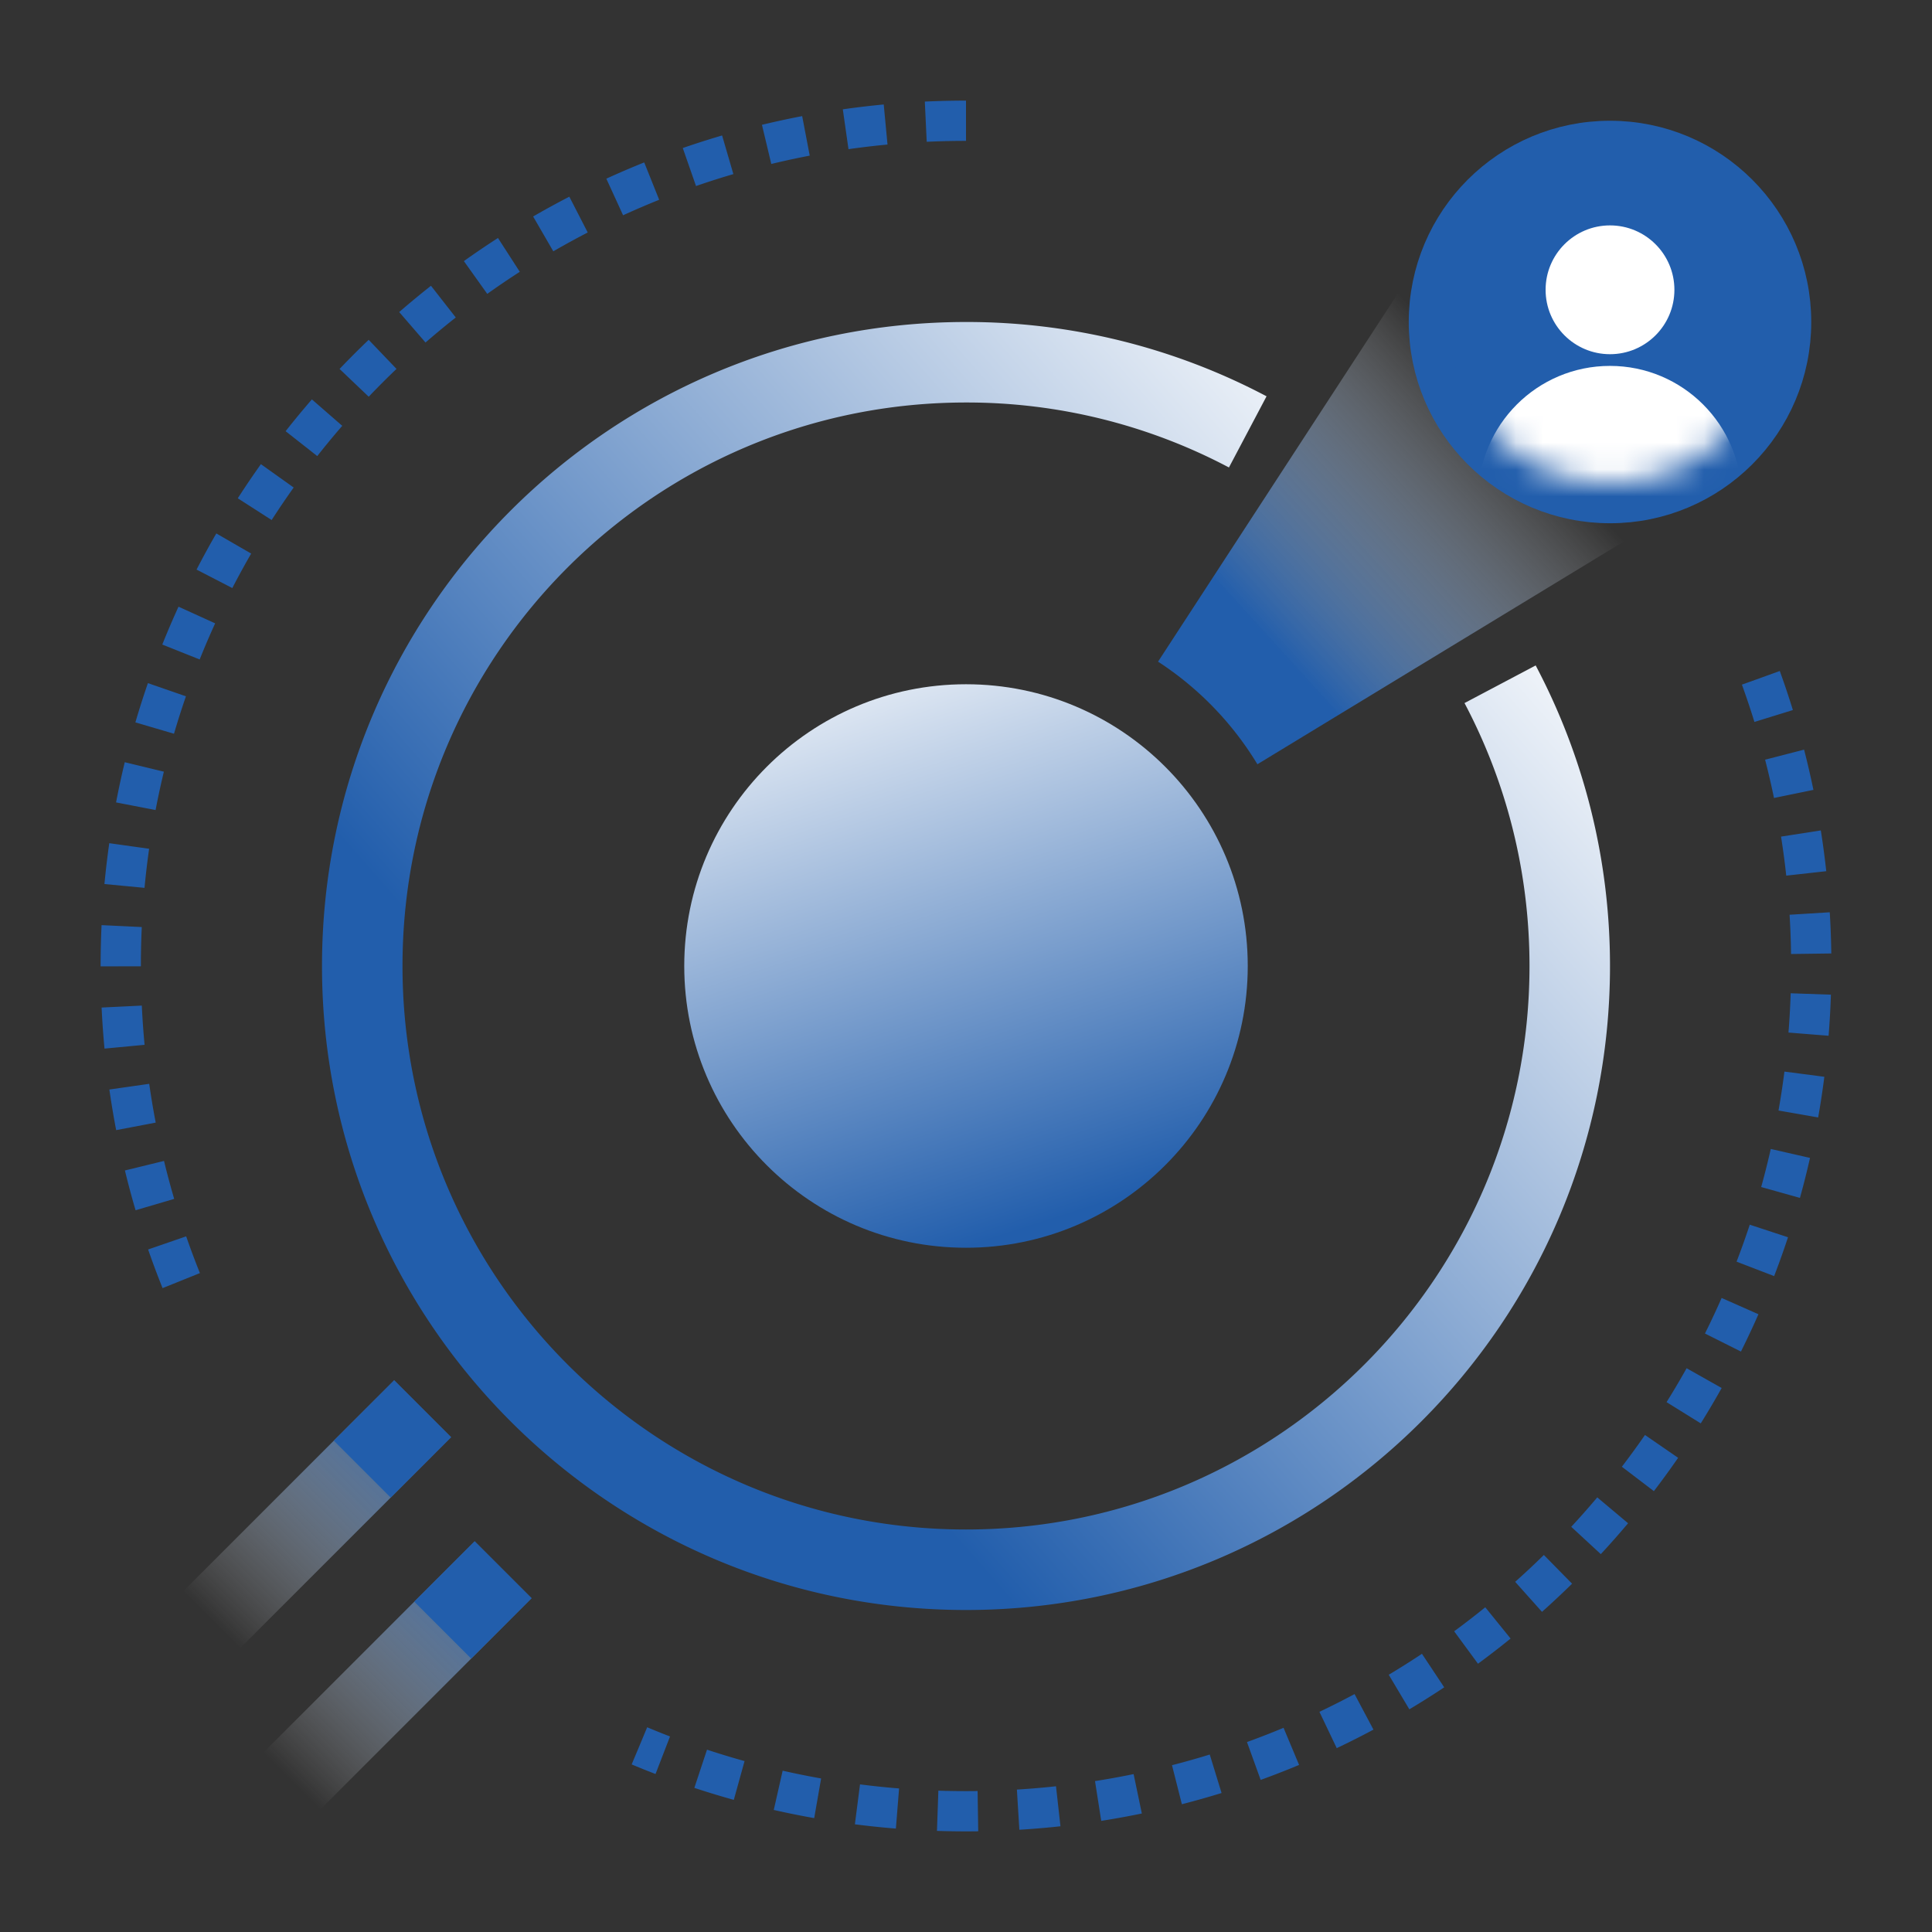 <svg width="72" height="72" fill="none" xmlns="http://www.w3.org/2000/svg"><rect width="100%" height="100%" fill="#333333" stroke="none"/><path d="M36 4.5c-2.72 0-5.358.345-7.875.992C14.539 8.99 4.5 21.322 4.5 36c0 4.591.982 8.953 2.748 12.886m58.374-23.625A31.441 31.441 0 0 1 67.5 36c0 17.397-14.103 31.5-31.5 31.5-4.315 0-8.426-.867-12.17-2.437" stroke="#225eac" stroke-width="1.5" stroke-dasharray="1.5 1.5"></path><path d="M46.5 16.095A22.402 22.402 0 0 0 36 13.5c-12.427 0-22.5 10.074-22.5 22.5S23.573 58.5 36 58.5c12.426 0 22.5-10.074 22.5-22.5 0-3.792-.939-7.365-2.596-10.5" stroke="url(#icon-service-24-customer-service-72_svg__a)" stroke-width="3"></path><circle cx="10.5" cy="10.5" r="10.5" transform="matrix(1 0 0 -1 25.5 46.5)" fill="url(#icon-service-24-customer-service-72_svg__b)"></circle><path fill-rule="evenodd" clip-rule="evenodd" d="M54.615 7.063a32.999 32.999 0 0 1 10.188 10.509L46.86 28.482a11.93 11.93 0 0 0-3.703-3.824l11.46-17.595Z" fill="url(#icon-service-24-customer-service-72_svg__c)"></path><circle cx="6" cy="6" r="6.75" transform="matrix(1 0 0 -1 54 18)" fill="#225eac" stroke="#225eac" stroke-width="1.5"></circle><mask id="icon-service-24-customer-service-72_svg__d" maskUnits="userSpaceOnUse" x="53" y="6" width="13" height="12" style="mask-type: alpha;"><circle cx="6" cy="6" r="6" transform="matrix(1 0 0 -1 54 18)" fill="#225eac"></circle></mask><g mask="url(#icon-service-24-customer-service-72_svg__d)"><circle cx="4.909" cy="4.909" r="4.909" transform="matrix(1 0 0 -1 55.09 23.454)" fill="#fff"></circle></g><circle cx="2.4" cy="2.4" r="2.4" transform="matrix(1 0 0 -1 57.6 13.2)" fill="#fff"></circle><path d="m10.5 66.75 8.25-8.25" stroke="url(#icon-service-24-customer-service-72_svg__e)" stroke-width="3"></path><path d="m16.499 60.75 2.25-2.25" stroke="#225eac" stroke-width="3"></path><path d="M4.5 63.75 15.75 52.5" stroke="url(#icon-service-24-customer-service-72_svg__f)" stroke-width="3"></path><path d="m13.5 54.75 2.25-2.25" stroke="#225eac" stroke-width="3"></path><defs><linearGradient id="icon-service-24-customer-service-72_svg__a" x1="55.5" y1="18" x2="24.75" y2="45" gradientUnits="userSpaceOnUse"><stop stop-color="#fff"></stop><stop offset="1" stop-color="#225eac"></stop></linearGradient><linearGradient id="icon-service-24-customer-service-72_svg__b" x1="3" y1="23.25" x2="10.5" y2="0" gradientUnits="userSpaceOnUse"><stop stop-color="#fff"></stop><stop offset="1" stop-color="#225eac"></stop></linearGradient><linearGradient id="icon-service-24-customer-service-72_svg__c" x1="48.307" y1="25.007" x2="57.408" y2="16.734" gradientUnits="userSpaceOnUse"><stop stop-color="#225eac"></stop><stop offset="1" stop-color="#fff" stop-opacity="0"></stop></linearGradient><linearGradient id="icon-service-24-customer-service-72_svg__e" x1="19.5" y1="58.5" x2="11.249" y2="66.75" gradientUnits="userSpaceOnUse"><stop stop-color="#225eac"></stop><stop offset="1" stop-color="#fff" stop-opacity="0"></stop></linearGradient><linearGradient id="icon-service-24-customer-service-72_svg__f" x1="16.5" y1="52.5" x2="8.25" y2="60.75" gradientUnits="userSpaceOnUse"><stop stop-color="#225eac"></stop><stop offset="1" stop-color="#fff" stop-opacity="0"></stop></linearGradient></defs></svg>